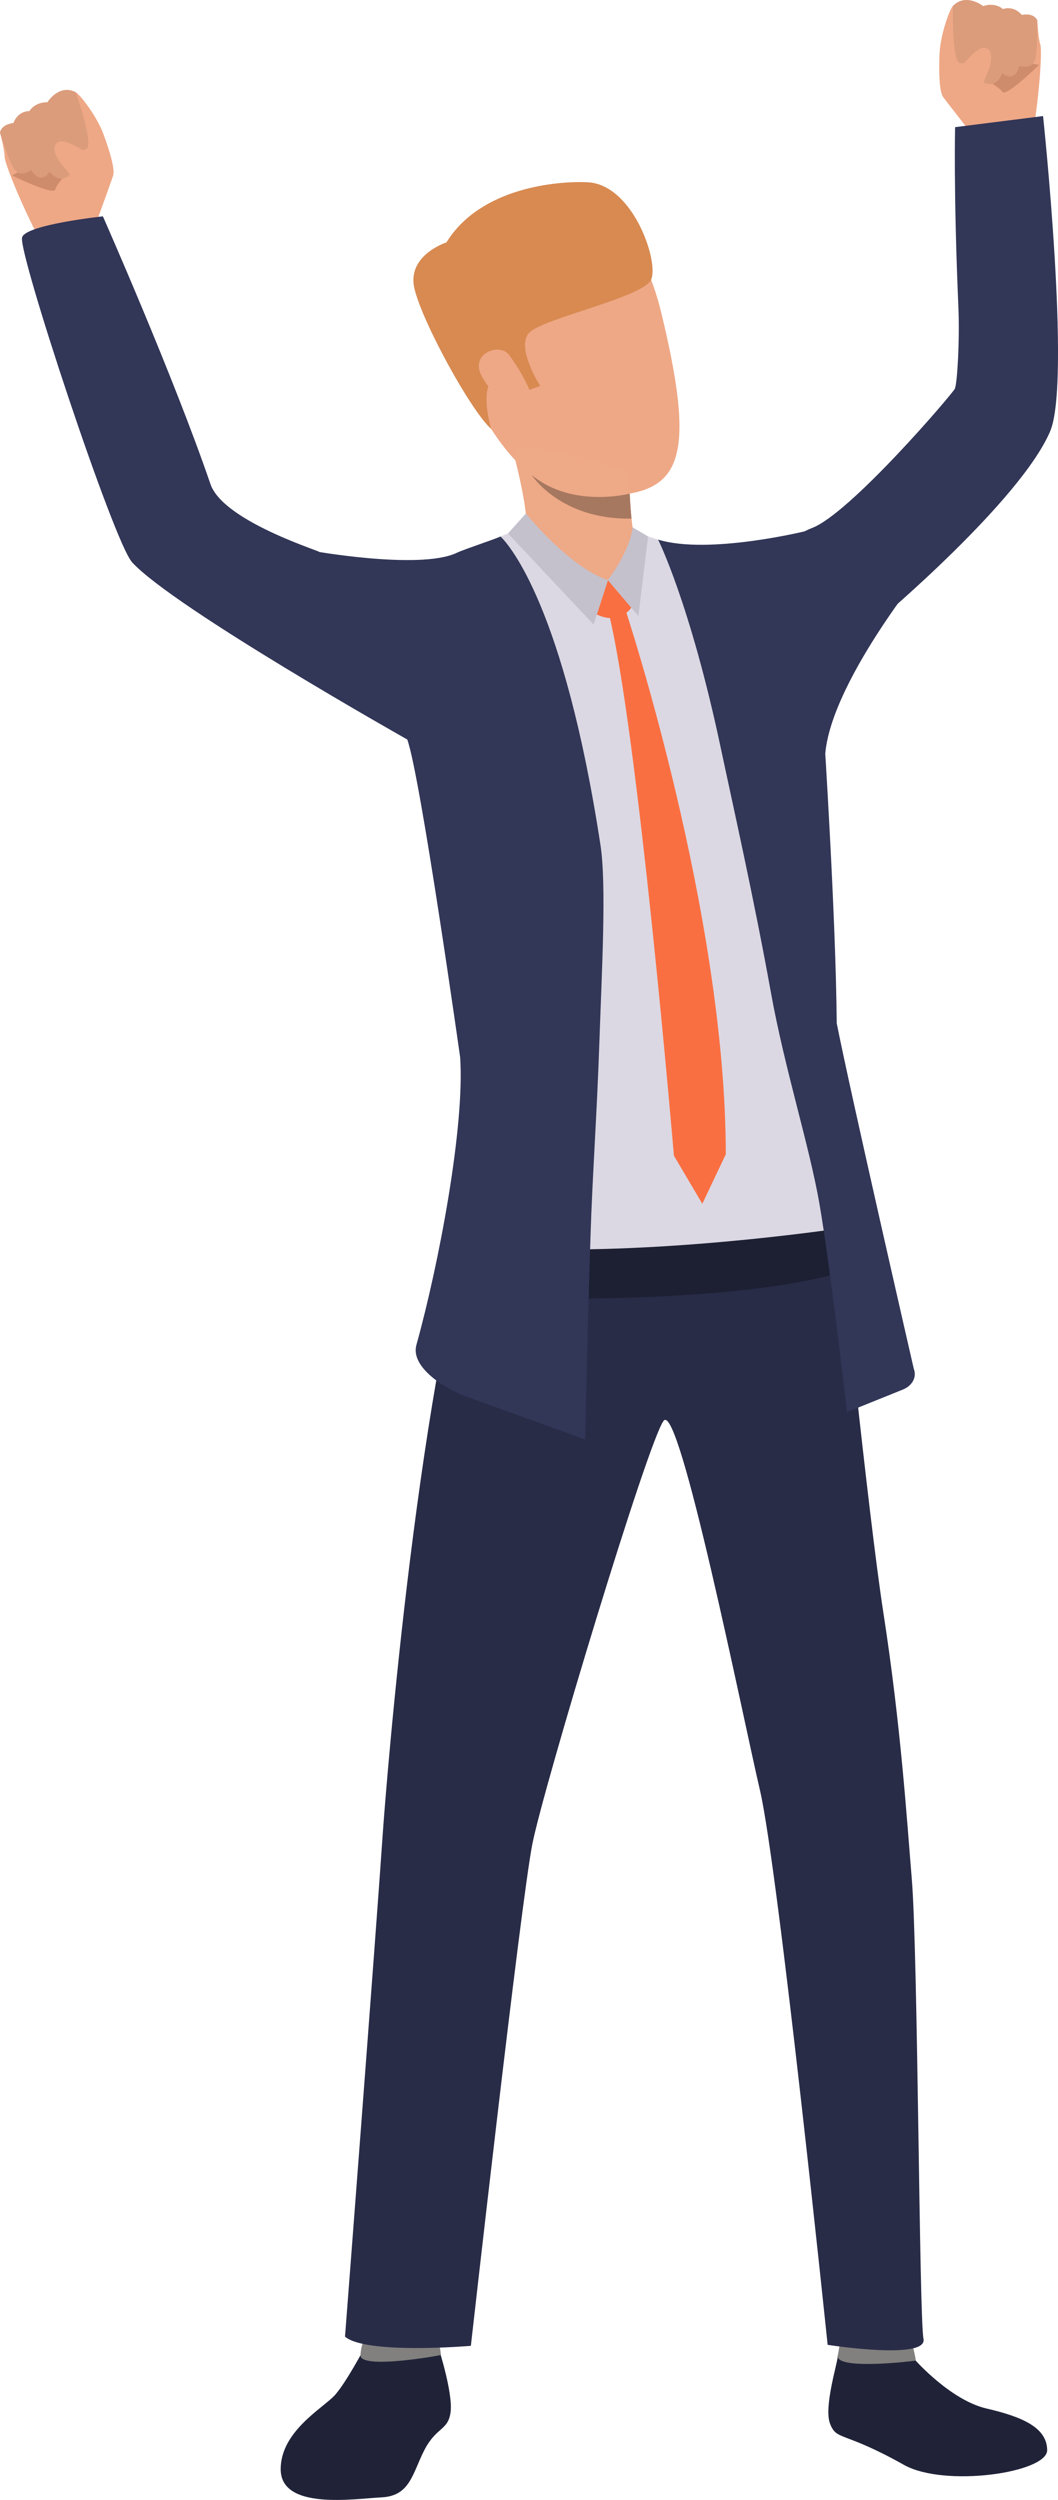 <svg width="108" height="255" viewBox="0 0 108 255" fill="none" xmlns="http://www.w3.org/2000/svg">
<g clip-path="url(#clip0_14_6165)">
<path d="M9.919 22.464C9.919 22.464 11.345 18.533 11.547 17.926C11.745 17.319 11.274 15.599 10.557 13.673C9.844 11.746 8.023 9.466 7.681 9.384C7.338 9.303 7.028 9.062 6.193 9.402C5.356 9.742 4.833 10.491 4.833 10.491C4.833 10.491 3.607 10.419 3.032 11.395C3.032 11.395 1.876 11.38 1.401 12.595C1.401 12.595 0.27 12.612 0 13.524C0 13.524 0.472 15.25 0.463 15.939C0.455 16.627 2.227 20.971 3.915 24.164C3.915 24.164 5.978 25.811 9.919 22.464Z" fill="#EEA886"/>
<path d="M7.246 17.168C7.246 17.168 5.822 18.702 5.638 19.335C5.454 19.971 1.231 17.897 1.231 17.897C1.231 17.897 5.353 15.465 7.246 17.165V17.168Z" fill="#CF8C6C"/>
<path d="M7.888 9.884C7.888 9.884 9.579 14.814 8.828 15.186C8.075 15.561 7.574 15.236 7.574 15.236L7.358 17.583C7.358 17.583 6.349 19.056 5.054 17.514C5.054 17.514 4.252 18.989 3.179 17.348C3.179 17.348 2.218 18.083 1.588 17.412C0.958 16.741 0 13.524 0 13.524C0 13.524 0.069 12.708 1.369 12.548C1.369 12.548 1.758 11.34 3.003 11.331C3.003 11.331 3.489 10.427 4.836 10.427C4.836 10.427 6.009 8.55 7.683 9.381C7.683 9.381 7.822 9.672 7.891 9.878L7.888 9.884Z" fill="#DB9C7C"/>
<path d="M11.509 17.766C11.509 17.766 8.949 15.291 6.961 14.559C6.513 14.393 6.047 14.315 5.724 14.675C5.402 15.035 5.509 15.959 6.564 17.089C7.62 18.22 8.472 20.166 8.472 20.166C8.472 20.166 9.893 21.006 11.507 17.766H11.509Z" fill="#EEA886"/>
<path d="M99.232 13.704C99.232 13.704 96.657 10.421 96.281 9.91C95.904 9.396 95.82 7.612 95.901 5.558C95.981 3.501 97.003 0.761 97.305 0.575C97.604 0.392 97.823 0.064 98.723 0.122C99.623 0.18 100.354 0.726 100.354 0.726C100.354 0.726 101.496 0.27 102.345 1.014C102.345 1.014 103.438 0.633 104.266 1.639C104.266 1.639 105.345 1.299 105.883 2.077C105.883 2.077 105.969 3.864 106.191 4.518C106.412 5.172 106.076 9.855 105.46 13.423C105.46 13.423 104.01 15.639 99.232 13.704Z" fill="#EEA886"/>
<path d="M100.127 7.827C100.127 7.827 101.956 8.832 102.327 9.378C102.698 9.925 106.067 6.618 106.067 6.618C106.067 6.618 101.398 5.613 100.127 7.827Z" fill="#CF8C6C"/>
<path d="M97.262 1.11C97.262 1.11 97.181 6.328 98.012 6.444C98.844 6.56 99.218 6.095 99.218 6.095L100.15 8.257C100.15 8.257 101.568 9.338 102.319 7.464C102.319 7.464 103.538 8.611 104.05 6.714C104.05 6.714 105.19 7.109 105.581 6.273C105.972 5.436 105.886 2.077 105.886 2.077C105.886 2.077 105.592 1.264 104.309 1.525C104.309 1.525 103.564 0.54 102.379 0.924C102.379 0.924 101.634 0.195 100.357 0.622C100.357 0.622 98.639 -0.747 97.308 0.572C97.308 0.572 97.267 0.892 97.264 1.11H97.262Z" fill="#DB9C7C"/>
<path d="M96.263 9.745C96.263 9.745 97.929 6.584 99.589 5.262C99.966 4.962 100.383 4.742 100.8 4.98C101.217 5.218 101.401 6.133 100.751 7.539C100.098 8.946 99.894 11.066 99.894 11.066C99.894 11.066 98.803 12.313 96.266 9.747L96.263 9.745Z" fill="#EEA886"/>
<path d="M37.12 239.651C37.12 239.651 35.365 242.96 34.218 244.273C33.07 245.587 28.677 247.934 28.651 251.836C28.625 256.066 36.059 254.893 38.964 254.739C41.869 254.585 42.091 252.324 43.313 249.93C44.536 247.536 45.77 247.94 46 246.008C46.23 244.076 44.815 239.651 44.815 239.651H37.117H37.12Z" fill="#202338"/>
<path d="M93.47 240.787C93.47 240.787 97.052 244.825 100.688 245.674C104.324 246.519 106.867 247.6 106.895 249.916C106.921 252.234 96.43 253.762 92.268 251.424C86.057 247.937 85.424 248.989 84.737 247.246C84.049 245.502 85.565 240.842 85.519 240.287C85.465 239.602 93.467 240.787 93.467 240.787H93.47Z" fill="#202338"/>
<path d="M93.067 238.855C93.067 238.855 93.539 240.746 93.47 240.787C93.401 240.828 85.275 241.804 85.522 240.287C85.721 239.055 86.005 237.719 86.005 237.719L93.067 238.858V238.855Z" fill="#81807E"/>
<path d="M44.717 238.373C44.717 238.373 45.057 240.177 44.99 240.22C44.924 240.264 36.752 241.737 36.798 240.238C36.835 239.047 37.551 237.661 37.551 237.661L44.717 238.373Z" fill="#81807E"/>
<path d="M85.68 125.581C85.68 125.581 88.635 154.562 90.171 164.481C91.969 176.079 92.576 185.664 93.076 191.669C93.706 199.22 93.827 236.365 94.27 238.573C94.71 240.781 84.484 239.183 84.484 239.183C84.484 239.183 79.452 190.649 77.574 182.607C75.825 175.12 69.341 142.88 67.745 144.925C66.151 146.97 55.53 182.154 54.351 188.058C53.169 193.964 48.066 239.285 48.066 239.285C48.066 239.285 37.382 240.197 35.218 238.347C35.218 238.347 38.322 198.055 39.076 186.983C39.364 182.764 42.787 138.867 49.432 120.195C52.944 110.328 85.68 125.578 85.68 125.578V125.581Z" fill="#292C47"/>
<path d="M35.558 62.555C34.019 62.154 44.642 57.697 48.727 55.797C50.614 54.917 52.058 54.292 52.36 54.255C53.315 54.127 65.219 54.449 65.219 54.449C65.219 54.449 66.954 54.917 68.743 55.6C71.795 56.765 76.553 58.587 79.97 59.949C81.075 60.388 82.459 60.989 83.612 61.506C83.753 65.577 83.813 69.944 83.79 74.618C83.79 74.618 83.868 84.825 84.512 95.092C84.141 97.454 84.602 102.847 84.602 102.847C84.806 107.977 85.729 113.198 86.074 116.124C86.624 120.729 87.7 127.263 87.7 127.263L82.11 130.035L56.903 131.552L48.871 129.968C48.871 129.968 47.945 109.474 47.421 103.535C46.921 97.812 45.252 85.182 44.959 84.337C44.959 84.337 44.432 64.862 35.564 62.555H35.558Z" fill="#DBD8E3"/>
<path d="M86.788 125.145C86.788 125.145 69.583 127.838 54.325 127.406L54.667 132.429C54.667 132.429 77.387 133.036 87.823 129.16L86.788 125.148V125.145Z" fill="#1D2033"/>
<path d="M85.413 104.395C85.324 93.369 84.11 74.749 84.11 74.749C84.133 69.987 82.622 58.258 82.473 54.121C82.473 54.121 72.399 56.634 67.178 55.042C67.178 55.042 70.448 61.527 73.578 76.306C74.781 81.983 76.944 91.533 78.707 101.307C80.1 109.015 82.611 116.848 83.641 122.748C84.708 128.861 86.463 144.039 86.463 144.039L92.104 141.764C93.099 141.395 93.614 140.494 93.28 139.628C93.28 139.628 86.805 111.432 85.416 104.389L85.413 104.395Z" fill="#323657"/>
<path d="M13.48 57.343C11.593 55.28 1.878 25.895 2.25 24.234C2.543 22.917 10.503 22.069 10.503 22.069C10.503 22.069 17.697 38.322 21.483 49.379C22.866 53.418 34.051 56.605 32.448 56.291C31.128 56.033 42.793 58.235 46.647 56.381C47.352 56.041 50.465 55.019 51.097 54.725C52.004 55.611 57.587 61.951 61.298 86.213C61.922 90.301 61.43 99.087 61.186 106.249C60.927 113.887 60.472 119.866 60.274 126.252C59.886 138.835 59.736 146.837 59.736 146.837L47.139 142.287C45.077 141.418 41.904 139.349 42.508 137.179C44.806 128.928 47.45 114.921 46.972 107.855C46.972 107.855 42.919 79.159 41.573 75.432C41.573 75.432 17.723 61.992 13.474 57.346L13.48 57.343Z" fill="#323657"/>
<path d="M53.028 23.754C53.028 23.754 63.599 15.782 67.511 31.933C71.424 48.084 69.117 50.53 60.659 50.635C52.202 50.736 48.609 40.878 46.181 36.346C43.751 31.814 49.351 25.611 53.028 23.757V23.754Z" fill="#EEA886"/>
<path d="M50.14 43.752C50.14 43.752 48.862 39.507 50.499 38.592C52.136 37.677 53.758 39.87 53.758 39.87L55.148 39.373C55.148 39.373 52.628 35.437 54.009 33.952C55.389 32.464 65.636 30.355 66.464 28.531C67.293 26.706 64.621 18.812 59.983 18.591C57.012 18.449 49.061 19.062 45.574 24.725C45.574 24.725 41.484 26.029 42.309 29.463C43.132 32.894 48.04 41.875 50.14 43.758V43.752Z" fill="#D88A51"/>
<path d="M51.955 36.195C51.02 34.949 48.112 36.006 49.067 38.142C50.019 40.277 53.468 42.973 54.262 42.038C55.056 41.102 53.243 37.915 51.955 36.192V36.195Z" fill="#EEA886"/>
<path d="M53.537 55.449C53.537 55.449 54.564 54.467 52.435 46.279C51.865 44.089 64.206 48.121 64.206 48.121C64.206 48.121 64.224 49.106 64.281 50.35C64.304 50.8 64.333 51.285 64.367 51.77C64.396 52.154 64.428 52.535 64.465 52.898C64.508 53.313 64.557 53.708 64.618 54.054C64.701 54.545 65.049 55.391 65.167 55.623C65.797 56.852 58.191 58.348 53.534 55.449H53.537Z" fill="#EEA987"/>
<path d="M62.057 59.17L64.445 61.983C64.445 61.983 63.283 63.804 60.921 62.683L62.057 59.17Z" fill="#FA6F41"/>
<path d="M63.829 62.145C63.829 62.145 74.085 93.096 74.088 117.745L71.691 122.789L68.792 117.882C68.792 117.882 65.098 74.049 62.057 62.192L63.829 62.145Z" fill="#FA6F41"/>
<path d="M64.209 56.242L62.057 59.17C62.057 59.17 58.252 58.697 57.015 56.794C55.778 54.891 64.209 56.245 64.209 56.245V56.242Z" fill="#EEA987"/>
<path d="M64.58 53.787C64.58 53.787 64.454 55.913 62.057 59.17L65.164 62.831L66.157 54.722L64.58 53.79V53.787Z" fill="#C4C1CC"/>
<path d="M53.678 52.378C53.678 52.378 58.157 57.918 62.057 59.17L60.593 63.703L51.854 54.414L53.681 52.378H53.678Z" fill="#C4C1CC"/>
<path d="M107.203 43.984C109.355 38.929 106.475 11.839 106.475 11.839L97.497 12.97C97.497 12.97 97.325 19.512 97.831 31.305C97.975 34.652 97.719 39.129 97.469 39.652C97.218 40.178 86.719 52.462 82.838 53.88C81.319 54.435 77.393 57.09 74.939 59.978C72.488 62.863 74.024 66.477 74.024 66.477C80.108 73.352 89.791 63.188 89.791 63.188C89.791 63.188 104.188 51.073 107.203 43.987V43.984Z" fill="#323657"/>
<path d="M94.221 58.157C94.221 58.157 83.669 71.065 84.23 78.192C84.512 81.76 79.268 67.227 79.268 67.227L94.221 58.159V58.157Z" fill="#323657"/>
<path d="M64.468 52.898C57.213 53.046 54.279 48.461 54.279 48.461C58.459 51.892 64.281 50.35 64.281 50.35C64.304 50.8 64.333 51.285 64.367 51.77C64.396 52.154 64.428 52.535 64.465 52.898H64.468Z" fill="#A77860"/>
</g>
<defs>
<clipPath id="clip0_14_6165">
<rect width="108" height="255" fill="white"/>
</clipPath>
</defs>
</svg>
